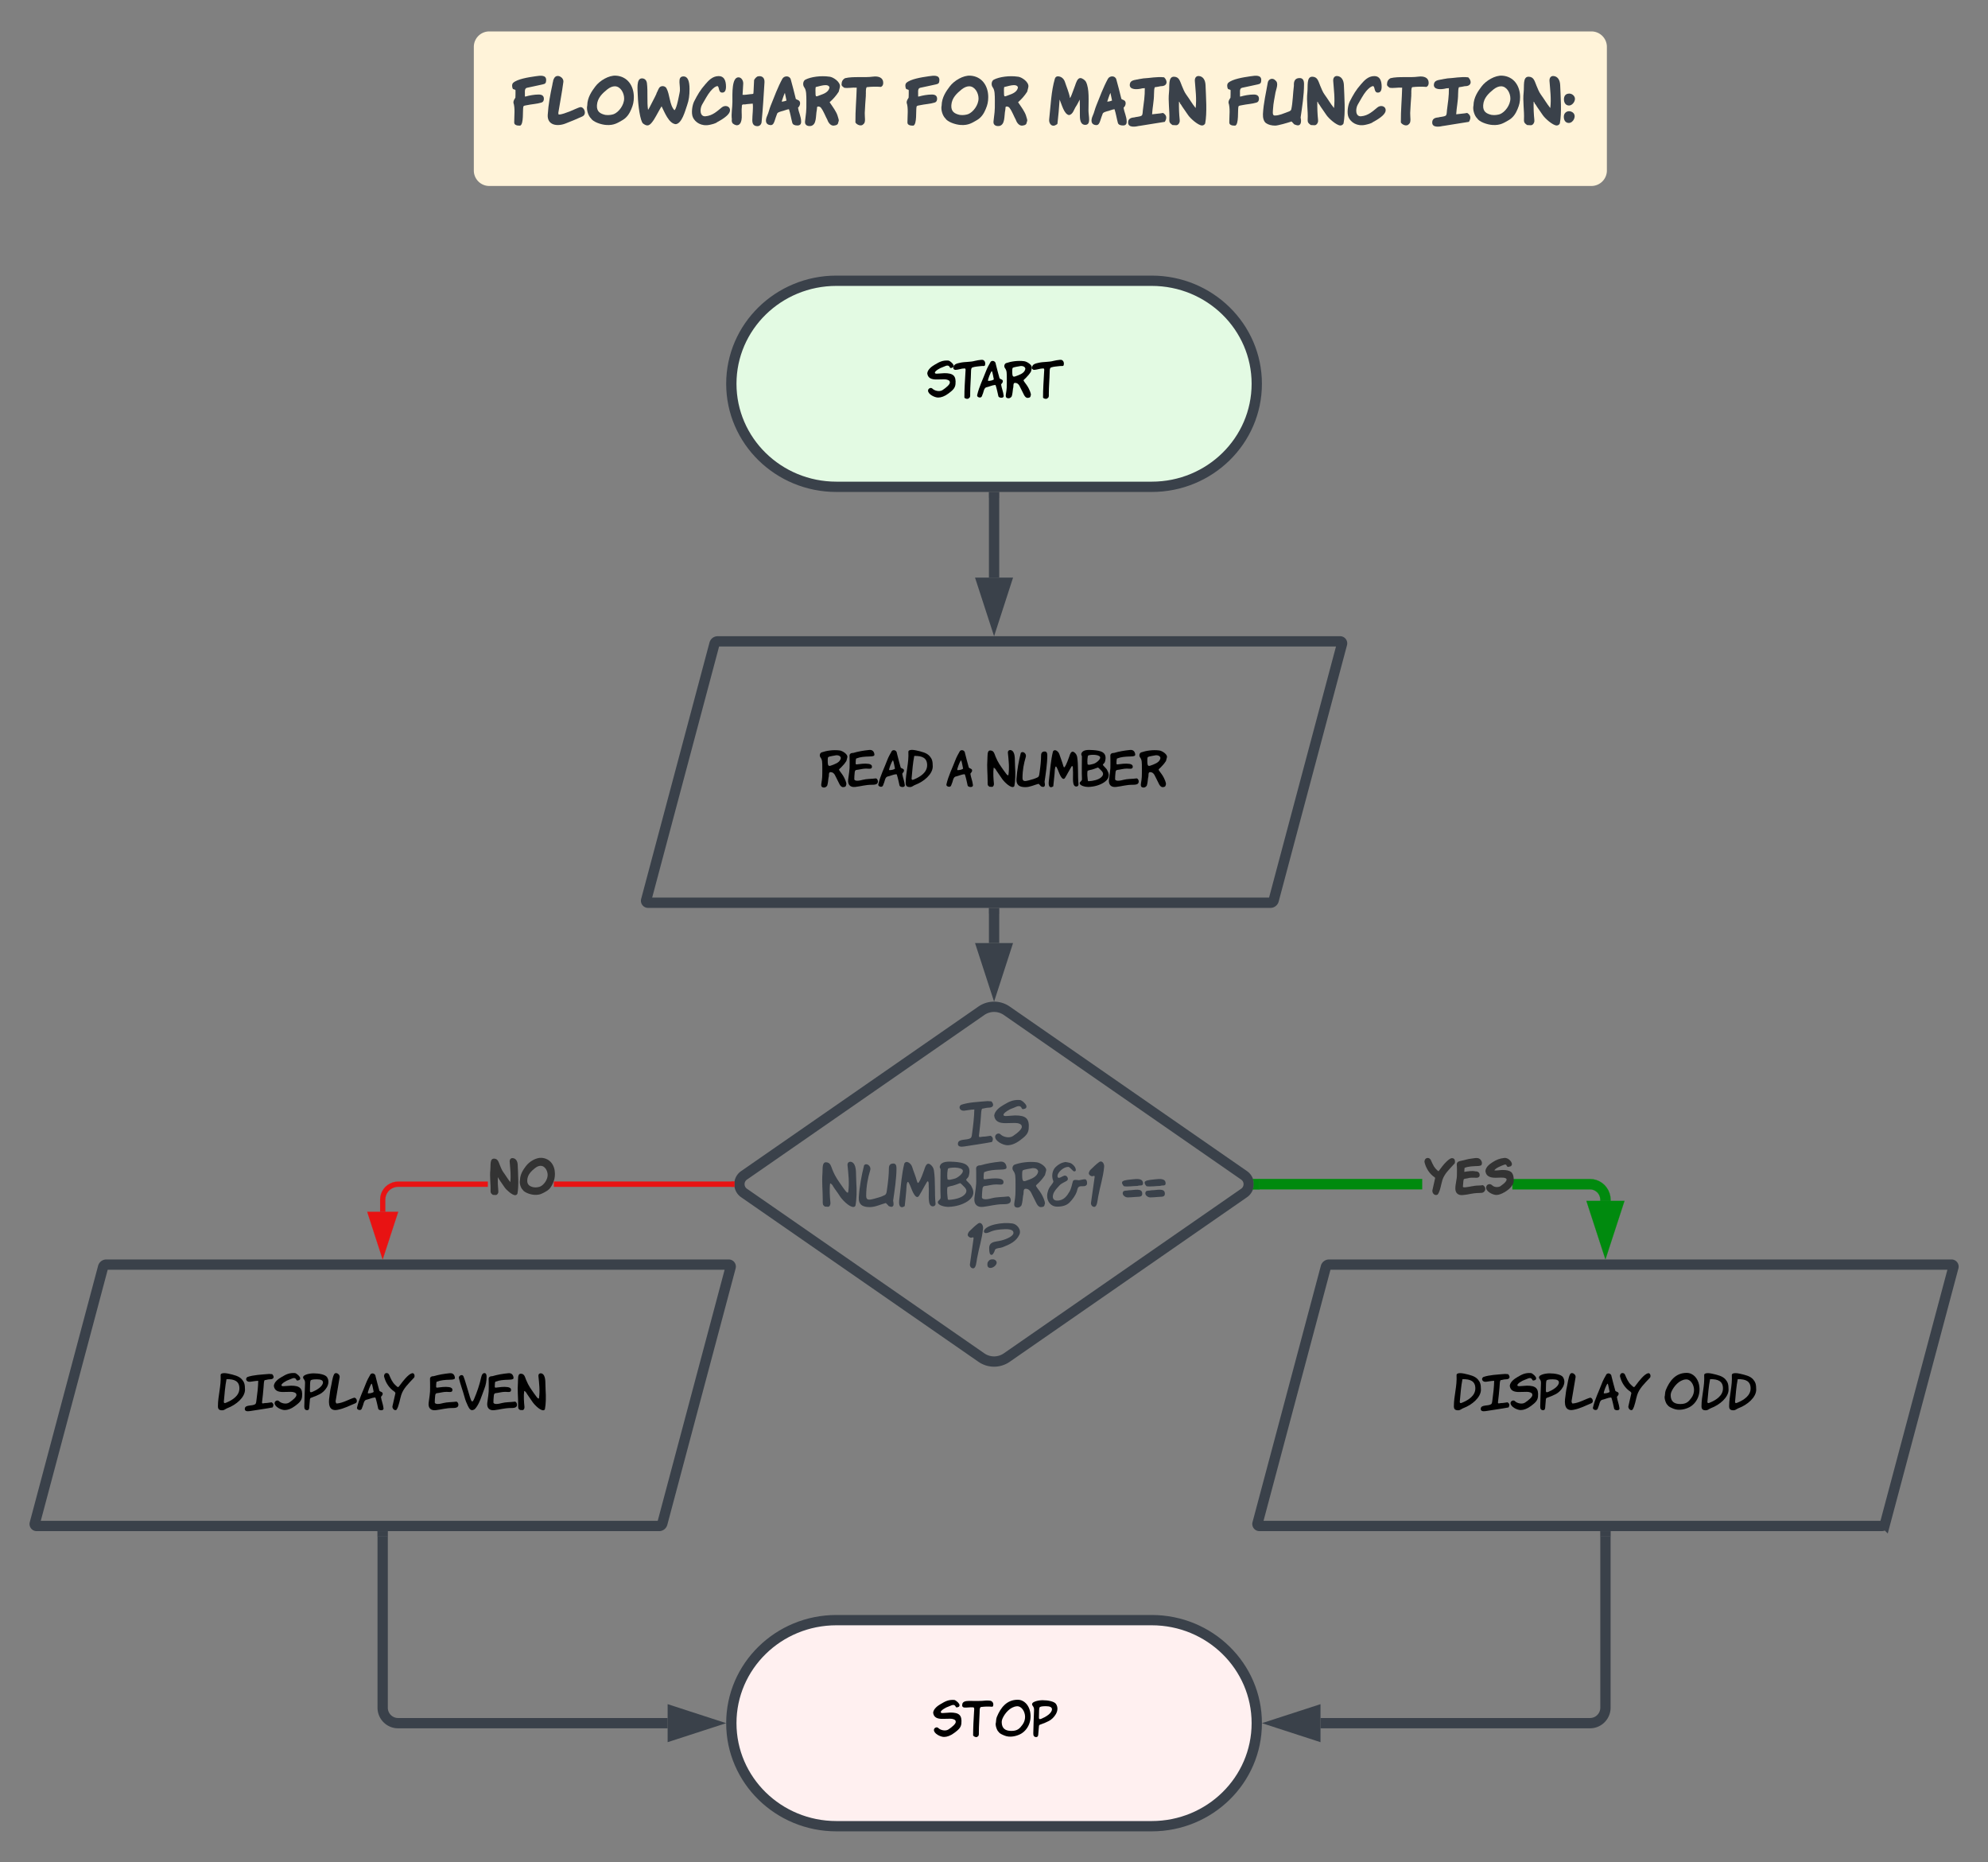 <svg xmlns="http://www.w3.org/2000/svg" xmlns:xlink="http://www.w3.org/1999/xlink" xmlns:lucid="lucid" width="772" height="723"><rect width="100%" height="100%" fill="#808080" stroke="none"/><g transform="translate(-196 -31)" lucid:page-tab-id="TACQSc2-eHtR"><path d="M643.24 140c22.54 0 40.8 17.9 40.8 40s-18.26 40-40.8 40H520.8c-22.53 0-40.8-17.9-40.8-40s18.27-40 40.8-40z" stroke="#3a414a" stroke-width="4" fill="#e3fae3"/><use xlink:href="#a" transform="matrix(1,0,0,1,485,145) translate(71.064 40.472)"/><path d="M473.45 280.97a1.3 1.3 0 0 1 1.25-.97h241.7a.77.77 0 0 1 .75.97l-26.54 99.55a1.3 1.3 0 0 1-1.25.96h-241.7a.77.77 0 0 1-.75-.96z" stroke="#3a414a" stroke-width="4" fill-opacity="0"/><use xlink:href="#b" transform="matrix(1,0,0,1,451.642,285) translate(62.458 51.597)"/><use xlink:href="#c" transform="matrix(1,0,0,1,451.642,285) translate(111.738 51.597)"/><use xlink:href="#d" transform="matrix(1,0,0,1,451.642,285) translate(127.454 51.597)"/><path d="M380 49.2a6 6 0 0 1 6-6h428a6 6 0 0 1 6 6v48a6 6 0 0 1-6 6H386a6 6 0 0 1-6-6z" stroke="#000" stroke-opacity="0" fill="#fff3d9"/><use xlink:href="#e" transform="matrix(1,0,0,1,385,48.19) translate(8.908 32.056)"/><use xlink:href="#f" transform="matrix(1,0,0,1,385,48.19) translate(161.612 32.056)"/><use xlink:href="#g" transform="matrix(1,0,0,1,385,48.19) translate(217.223 32.056)"/><use xlink:href="#h" transform="matrix(1,0,0,1,385,48.19) translate(286.597 32.056)"/><path d="M582.03 224v31.26" stroke="#3a414a" stroke-width="4" fill="none"/><path d="M584.03 224.05h-4V222h4z" stroke="#3a414a" stroke-width=".05" fill="#3a414a"/><path d="M582.03 271.53l-4.64-14.27h9.26z" stroke="#3a414a" stroke-width="4" fill="#3a414a"/><path d="M577.1 423.42a8.65 8.65 0 0 1 9.86 0l92.16 63.9a4.16 4.16 0 0 1 0 6.84l-92.16 63.9a8.65 8.65 0 0 1-9.86 0l-92.17-63.9a4.16 4.16 0 0 1 0-6.84z" stroke="#3a414a" stroke-width="4" fill-opacity="0"/><use xlink:href="#i" transform="matrix(1,0,0,1,485,425) translate(82.938 50.778)"/><use xlink:href="#j" transform="matrix(1,0,0,1,485,425) translate(29.972 74.644)"/><use xlink:href="#k" transform="matrix(1,0,0,1,485,425) translate(146.483 74.644)"/><use xlink:href="#l" transform="matrix(1,0,0,1,485,425) translate(86.572 98.511)"/><path d="M710.86 522.93a1.3 1.3 0 0 1 1.25-.96h241.72a.77.77 0 0 1 .75.96l-26.55 99.56a1.3 1.3 0 0 1-1.26.95h-241.7a.77.77 0 0 1-.75-.96z" stroke="#3a414a" stroke-width="4" fill-opacity="0"/><use xlink:href="#m" transform="matrix(1,0,0,1,689.053,526.969) translate(71.187 51.597)"/><use xlink:href="#n" transform="matrix(1,0,0,1,689.053,526.969) translate(153.072 51.597)"/><path d="M236.03 522.93a1.3 1.3 0 0 1 1.26-.96H479a.77.77 0 0 1 .74.96L453.2 622.5a1.3 1.3 0 0 1-1.26.95h-241.7a.77.77 0 0 1-.75-.96z" stroke="#3a414a" stroke-width="4" fill-opacity="0"/><use xlink:href="#m" transform="matrix(1,0,0,1,214.231,526.969) translate(66.058 51.597)"/><use xlink:href="#o" transform="matrix(1,0,0,1,214.231,526.969) translate(147.943 51.597)"/><path d="M814.7 488.83l1.2.3 1.17.48 1.07.66.96.82.8.96.67 1.07.48 1.17.3 1.22.1 1.16v.57h-4v-.4l-.07-.7-.14-.62-.24-.57-.33-.54-.4-.48-.5-.4-.52-.34-.58-.24-.6-.14-.7-.06h-30.04v-4h30.2zm-129.78 3.9v-4h63.34v4z" stroke="#008a0e" stroke-width=".05" fill="#008a0e"/><path d="M684.97 492.74h-2.4l.24-.82.12-1.18-.1-1.18-.26-.82h2.4z" fill="#008a0e"/><path d="M685 492.77h-2.47l.25-.85.12-1.18-.12-1.18-.25-.84H685zm-2.4-4l.23.78.12 1.2-.12 1.18-.23.8h2.35v-3.96z" stroke="#008a0e" stroke-width=".05" fill="#008a0e"/><path d="M819.44 513.5l-4.64-14.27h9.27z" fill="#008a0e"/><path d="M819.44 519.97l-7.4-22.74h14.8zm-1.9-18.74l1.9 5.8 1.88-5.8z" stroke="#008a0e" stroke-width=".05" fill="#008a0e"/><use xlink:href="#p" transform="matrix(1,0,0,1,748.255,481.195) translate(0 14.222)"/><path d="M385.42 491.74h-34.77l-.82.07-.76.2-.72.3-.67.4-.6.5-.5.6-.42.67-.3.73-.18.76-.06.82v4.7h-2v-4.78l.08-1.05.25-1.07.43-1.02.57-.94.7-.83.85-.72.94-.58 1-.42 1.08-.25 1.06-.1h34.84zm94.7 0H411.1v-2h69.03z" stroke="#e81313" stroke-width=".05" fill="#e81313"/><path d="M481.13 490.74l.1 1h-1.12v-2h1.13z" fill="#e81313"/><path d="M481.16 490.74l.1 1.03h-1.18v-2.05h1.18zm-1.03-.97v1.95h1.07l-.1-.98.1-.97z" stroke="#e81313" stroke-width=".05" fill="#e81313"/><path d="M344.6 516.73L340 502.47h9.27z" fill="#e81313"/><path d="M344.6 519.97l-6-18.5h12.03zm-3.24-16.5l3.25 10.03 3.27-10.03z" stroke="#e81313" stroke-width=".05" fill="#e81313"/><use xlink:href="#q" transform="matrix(1,0,0,1,385.415,481.195) translate(0 14.222)"/><path d="M582.03 385.48v11.65" stroke="#3a414a" stroke-width="4" fill="none"/><path d="M584.03 385.53h-4v-2.05h4z" stroke="#3a414a" stroke-width=".05" fill="#3a414a"/><path d="M582.03 413.4l-4.64-14.27h9.26z" stroke="#3a414a" stroke-width="4" fill="#3a414a"/><path d="M643.24 660c22.54 0 40.8 17.9 40.8 40s-18.26 40-40.8 40H520.8c-22.53 0-40.8-17.9-40.8-40s18.27-40 40.8-40z" stroke="#3a414a" stroke-width="4" fill="#fff0f0"/><g><use xlink:href="#r" transform="matrix(1,0,0,1,485,665) translate(73.349 40.472)"/></g><path d="M819.44 627.45V694a6 6 0 0 1-6 6H708.8" stroke="#3a414a" stroke-width="4" fill="none"/><path d="M821.44 627.5h-4v-2.05h4z" stroke="#3a414a" stroke-width=".05" fill="#3a414a"/><path d="M692.53 700l14.26-4.63v9.26z" stroke="#3a414a" stroke-width="4" fill="#3a414a"/><path d="M344.6 627.45V694a6 6 0 0 0 6 6h104.66" stroke="#3a414a" stroke-width="4" fill="none"/><path d="M346.6 627.5h-4v-2.05h4z" stroke="#3a414a" stroke-width=".05" fill="#3a414a"/><path d="M471.52 700l-14.26 4.63v-9.26z" stroke="#3a414a" stroke-width="4" fill="#3a414a"/><defs><path d="M371-533c189 0 256 55 239 237-9 91-67 138-157 205C374-33 301-7 236-7 155-7 13-82 18-160c3-44 62-73 96-38 43 44 152 73 218 29 77-51 166-125 156-169 2-44-67-63-119-62-47 1-108 1-155 3C87-393 13-429 1-531c11-87 101-150 165-187 90-52 160-96 290-87 34 2 118 78 115 115-3 35-23 38-55 45-15 4-26-4-33-24-37-64-116-1-164 12-41 11-154 77-154 113 0 15 14 22 41 22 45 0 127-11 165-11" id="s"/><path d="M382-556c-3 158-18 304-18 470 0 31 6 72-21 86-20 35-87 21-104-6-1-188 14-367 23-549 1-24 13-80-17-80-77 0-131 31-210 31-15-10-43-18-33-45 0-82 83-94 148-109 103-23 215-12 315-40 43-12 91-17 142-23 62-8 95 53 77 116-8 28-47 14-75 18-68 9-134 10-195 30-32 11-31 60-32 101" id="t"/><path d="M103-24C79 10-2-14 8-59c42-186 129-353 193-524 23-62 63-135 99-197 39-38 106-10 109 47 27 100 51 209 81 307 8 25 72 24 72 63 0 44-26 46-37 75 12 83 46 156 55 243 7 63-106 47-114 11-13-58-36-170-57-231-3-4-7-8-9-14-69 4-134 40-198 52-53 21-53 108-81 160-4 16-8 29-18 43zm215-551c-16 18-92 195-73 208 46 2 100-12 123-31-5-30-32-162-38-171-2-3-6-5-12-6" id="u"/><path d="M608-642l-20 77c-36 56-69 94-113 138-49 48-58 40-29 81 33 46 69 89 97 147 44 89 52 141 40 147-3 38-20 49-63 52-68 5-97-106-129-160-40-68-56-162-144-164-53-1-27 78-45 121-7 56-12 123-28 170C157-4 113 24 66-1 46-11 40-39 49-87c19-111 19-139 19-313 0-144 1-187-40-242-27-37-13-94 26-108 103-36 250-59 389-41 63 8 182 85 165 149zm-140 11c-10-39-42-58-96-57-53 12-154 21-179 43-5 9-8 31-8 65 0 151 19 135 127 94 94-36 148-79 156-145" id="v"/><g id="a"><use transform="matrix(0.018,0,0,0.018,0,0)" xlink:href="#s"/><use transform="matrix(0.018,0,0,0.018,10.133,0)" xlink:href="#t"/><use transform="matrix(0.018,0,0,0.018,19.253,0)" xlink:href="#u"/><use transform="matrix(0.018,0,0,0.018,29.689,0)" xlink:href="#v"/><use transform="matrix(0.018,0,0,0.018,40.676,0)" xlink:href="#t"/></g><path d="M608-642l-20 77c-36 56-69 94-113 138-49 48-58 40-29 81 33 46 69 89 97 147 44 89 52 141 40 147-3 38-20 49-63 52-68 5-97-106-129-160-40-68-56-162-144-164-53-1-27 78-45 121-7 56-12 123-28 170C157-4 113 24 66-1 46-11 40-39 49-87c19-111 19-139 19-313 0-144 1-187-40-242-27-37-13-94 26-108 103-36 250-59 389-41 63 8 182 85 165 149zm-140 11c-10-39-42-58-96-57-53 12-154 21-179 43-5 9-8 31-8 65 0 151 19 135 127 94 94-36 148-79 156-145" id="w"/><path d="M330-158c82-22 193-18 286-31 38 11 58 81 24 113-25 24-71 25-116 25-135 0-238 34-358 47C61 7 4-52 15-159c12-113 37-213 32-340-2-59 2-121-2-178-2-44 35-62 81-61 104-31 222-52 345-64 68-7 103 34 111 94 2 12-3 22-9 31-33 14-62 15-103 16-100 2-196 10-270 40h-8c-18 23-11 79-15 106-1 13 5 22 16 25 82-10 176-25 264-12 44 7 78 26 71 72-7 49-76 30-125 30-78 0-138 22-210 29-24 1-35 28-36 52-2 41-10 83-8 126-19 84 122 51 181 35" id="x"/><path d="M103-24C79 10-2-14 8-59c42-186 129-353 193-524 23-62 63-135 99-197 39-38 106-10 109 47 27 100 51 209 81 307 8 25 72 24 72 63 0 44-26 46-37 75 12 83 46 156 55 243 7 63-106 47-114 11-13-58-36-170-57-231-3-4-7-8-9-14-69 4-134 40-198 52-53 21-53 108-81 160-4 16-8 29-18 43zm215-551c-16 18-92 195-73 208 46 2 100-12 123-31-5-30-32-162-38-171-2-3-6-5-12-6" id="y"/><path d="M19-91c0-222 71-428 58-668-3-62 121-44 170-33 118 27 229 50 293 128 44 53 63 97 63 217 0 165-189 328-383 400-36 13-62 45-108 45-66 0-93-23-93-89zm185-582c-30 151-43 322-58 489 5 39 27 28 60 14 129-54 276-147 276-304 0-155-106-203-278-199" id="z"/><g id="b"><use transform="matrix(0.018,0,0,0.018,0,0)" xlink:href="#w"/><use transform="matrix(0.018,0,0,0.018,10.987,0)" xlink:href="#x"/><use transform="matrix(0.018,0,0,0.018,22.827,0)" xlink:href="#y"/><use transform="matrix(0.018,0,0,0.018,33.262,0)" xlink:href="#z"/></g><use transform="matrix(0.018,0,0,0.018,0,0)" xlink:href="#y" id="c"/><path d="M24-128c0-158-18-313-5-472 6-74-11-192 62-191 78 1 88 68 113 130 59 143 102 191 174 297 50 73 81 109 92 109 8 0 12-3 13-9 24-163 3-322-12-477-6-63 62-76 101-37 65 64 45 212 54 340 10 141 7 304-15 413-8 15-20 23-37 23-76 0-203-132-244-200-33-54-79-109-116-169l4 4c-9-20-41-55-54-51-14 102-5 244 6 344 3 30-15 69-41 68-9 0-28-1-56-3-44-28-39-45-39-119" id="A"/><path d="M106-737c41-53 131 12 108 86-42 139-71 285-71 455 0 88 72 66 143 48 49-12 128-35 183-63 38-19 36-69 44-119 17-114 31-247 31-354 0-57 26-85 79-85 37 0 55 27 55 81 0 190-34 397-59 573 4 31 20 93-13 105-8 10-30 7-65-8-16-20-33-38-51-54C397-48 305 0 205 0 79 0 5-43 13-176c13-196 50-391 93-561" id="B"/><path d="M629-645c28 177 9 401 28 582 3 29-18 50-47 50-97 0-67-194-71-306-1-24-4-66-3-92 1-39-15-57-30-33-49 79-88 161-139 243-9 15-21 23-34 23-33 0-70-69-89-115-10-23-57-152-73-152-28 0-27 119-31 162-9 93-16 174-27 265-2 3-35 21-48 20-71-3-50-117-43-176 24-211 38-410 84-595 39-67 121 2 138 59 22 73 63 167 84 249 7 23 13 34 20 34 17 0 54-75 107-225 17-48 42-155 115-96 31 25 52 57 59 103" id="C"/><path d="M68-174c-8-157-1-333-1-488 0-23-21-28-12-60 24-87 141-85 256-77 161 12 317 42 251 258-5 17-40 45-44 60 15 30 85 80 98 123 62 108 25 192-76 258C455-45 341-9 207-4 145-2 19-30 19-85c0-36 51-41 49-89zm137-510c-18 6-26 137-16 192 30 22 66 2 112-6 70-13 158-95 159-132 17-68-169-82-255-54zm-15 330c-15 57-2 155 5 215 6 4 6 12 18 11 101-5 211-32 267-82 52-46 58-91 12-140s-73-73-81-73c-39 14-121 48-173 54-15 2-34 14-48 15" id="D"/><g id="d"><use transform="matrix(0.018,0,0,0.018,0,0)" xlink:href="#A"/><use transform="matrix(0.018,0,0,0.018,11.396,0)" xlink:href="#B"/><use transform="matrix(0.018,0,0,0.018,23.893,0)" xlink:href="#C"/><use transform="matrix(0.018,0,0,0.018,35.84,0)" xlink:href="#D"/><use transform="matrix(0.018,0,0,0.018,47.271,0)" xlink:href="#x"/><use transform="matrix(0.018,0,0,0.018,59.111,0)" xlink:href="#w"/></g><path fill="#3a414a" d="M247-491c4-58-16-131 34-141 82-16 176-39 255-55 40-8 54-21 55-68 2-89-94-75-175-63-118 17-292 45-359 106-23 21-20 70-5 98 12 11 43 7 43 25 0 45 0 79-2 117-13 22-33 46-32 81 30 86 13 210 13 321 0 45 55 52 97 50 59-25 38-242 50-304 5-22 30-20 56-26 78-17 169-21 238-43 27-8 39-31 39-61 0-46-28-69-84-69-71 0-156 16-210 32h-13" id="E"/><path fill="#3a414a" d="M50-194C40-28 200 0 338-54c94-37 183-73 272-114 29-13 41-37 41-62 0-44-32-91-71-89-30 3-148 61-190 76l1-1c-45 16-110 45-165 45 1 0 0-5-3-15l1 1-3-11c27-168 60-333 82-502 10-75-103-138-147-64-8 14-17 32-20 54l1-1c-6 17-8 35-12 54l1-2C92-532 60-361 50-194" id="F"/><path fill="#3a414a" d="M776-292c25-58 39-113 39-189 0-186-105-335-289-347-115-8-264 80-335 176-54 72-128 174-130 306-17 72 19 171 60 209C155-80 284-35 371-30c125 8 185-36 261-79 69-40 112-103 145-184zM507-656c91 0 151 106 151 197 0 107-87 221-167 253-29 11-88 21-133 13l1 1c-87-19-148-53-141-159 8-119 91-193 166-254 44-35 86-51 123-51" id="G"/><path fill="#3a414a" d="M801-816c-117 0-37 170-64 263l1-1c-15 67-25 131-43 194-17 60-32 90-42 90-80-84-72-255-129-356-25-43-100-46-123 6-3 9-10 16-13 25l1-1c-8 20-18 38-27 56h3c-37 81-75 146-113 224-14 27-22 40-25 40-20-121-1-292-18-429-7-54-40-79-81-79-96 0-69 186-67 280 4 147 38 414 86 451 74 56 110 33 172-59 29-43 113-203 127-220 48 94 116 279 229 289 100-11 151-212 184-307 29-83 39-155 39-263 0-135-32-203-97-203" id="H"/><path fill="#3a414a" d="M603-651c0-97-31-172-120-170-102 1-164 75-214 132-81 91-127 171-181 277-30 59-52 189-20 259C104-74 204-5 336-32c36-8 99-21 126-45 137-73 206-137 206-191 0-71-82-87-131-48-77 62-149 135-266 145-97 8-92-125-54-190 41-69 89-162 136-217 46-53 83-81 115-81 30 22 11 105 74 105 41 0 61-32 61-97" id="I"/><path fill="#3a414a" d="M211-150c2-56-6-121 2-175-6-57 39-29 77-42l99-9c10 81-7 183-7 268 0 63 24 95 79 97 39 2 67-28 71-64 21-214 34-430 47-645 5-79-45-113-114-95-24 14-42 35-54 58-5 60-4 122-9 186-4 49 4 36-56 43-40 4-81 13-122 10 3-61 9-119 11-180 2-53-31-103-77-103-110 0-98 263-98 399 0 91-21 189-9 280-5 25 0 47 13 66 72 60 142 31 147-94zm10-369c0-2 1 0 1 0h-1" id="J"/><path fill="#3a414a" d="M70-181C36-106 39-36 121-28c46 4 59-41 69-68 14-40 27-86 43-123 28-31 91-34 132-52 22-9 42-12 57-14 23 70 34 146 54 220 8 29 38 43 83 43 40 0 60-20 60-60 0-87-40-149-50-230 28-18 51-84 14-113-11-9-44-19-50-27-27-105-52-214-82-316-19-65-108-61-136-9-73 134-133 295-189 435-24 59-31 107-56 161zm286-369c8 39 19 86 26 125-22 9-48 16-78 17 14-39 32-102 52-142" id="K"/><path fill="#3a414a" d="M173-13c102-20 79-163 100-261 0-7 2-19 3-27-8-47 57-27 68-2 40 53 67 131 101 192l-1-1c19 54 59 97 104 92 43-5 70-16 73-58 13-23 7-37-3-71-6-23-15-54-34-88-35-66-68-105-104-161 56-50 105-104 147-170 6-29 17-55 20-85 6-72-103-151-170-159l2 1c-139-21-303 2-392 48-38 20-46 85-18 123 36 48 34 126 35 220 2 188-7 191-22 334-6 57 41 80 92 72zm83-631c46-6 199-69 222 5-8 54-52 92-132 119-94 31-95 61-95-72 0-28 2-45 5-52zm67 321l-3-1c1 1 2 1 3 1" id="L"/><path fill="#3a414a" d="M450-642c81-9 156-10 231-4 26-13 36-35 36-67 0-81-74-112-168-99-140 19-319-7-450 25-32 17-54 46-55 91v-3c-8 40 21 48 42 67 65 10 127-7 202-2-4 181-23 372-21 564 20 34 93 71 130 26 41-30 19-113 21-180 3-100 12-190 18-284l-1 1c5-43-7-105 15-135" id="M"/><g id="e"><use transform="matrix(0.024,0,0,0.024,0,0)" xlink:href="#E"/><use transform="matrix(0.024,0,0,0.024,13.591,0)" xlink:href="#F"/><use transform="matrix(0.024,0,0,0.024,28.673,0)" xlink:href="#G"/><use transform="matrix(0.024,0,0,0.024,48.302,0)" xlink:href="#H"/><use transform="matrix(0.024,0,0,0.024,69.544,0)" xlink:href="#I"/><use transform="matrix(0.024,0,0,0.024,85.067,0)" xlink:href="#J"/><use transform="matrix(0.024,0,0,0.024,98.34,0)" xlink:href="#K"/><use transform="matrix(0.024,0,0,0.024,112.738,0)" xlink:href="#L"/><use transform="matrix(0.024,0,0,0.024,127.869,0)" xlink:href="#M"/></g><path fill="#3a414a" d="M247-491c4-58-16-131 34-141 82-16 176-39 255-55 40-8 54-21 55-68 2-89-94-75-175-63-118 17-292 45-359 106-23 21-20 70-5 98 12 11 43 7 43 25 0 45 0 79-2 117-13 22-33 46-32 81 30 86 13 210 13 321 0 45 55 52 97 50 59-25 38-242 50-304 5-22 30-20 56-26 78-17 169-21 238-43 27-8 39-31 39-61 0-46-28-69-84-69-71 0-156 16-210 32h-13" id="N"/><g id="f"><use transform="matrix(0.024,0,0,0.024,0,0)" xlink:href="#N"/><use transform="matrix(0.024,0,0,0.024,13.591,0)" xlink:href="#G"/><use transform="matrix(0.024,0,0,0.024,33.22,0)" xlink:href="#L"/></g><path fill="#3a414a" d="M633-32c99 0 53-140 53-231 0-160 17-350-41-466-13-25-59-60-90-60-48-2-72 81-86 122-47 132-74 199-82 202-15-90-57-183-81-259-17-55-61-93-116-93-21 0-40 12-48 39-59 200-67 431-92 658C43-58 89 6 151-27c16-9 25-11 33-23 14-128 27-256 35-392 34 77 71 239 153 252 64-12 80-94 111-139 24-35 42-76 62-112 2 86 2 175 2 264 0 97 29 145 86 145" id="O"/><path fill="#3a414a" d="M42-70c0 87 115 70 183 54l-1 1c168-29 298-46 412-66 37-61 31-107-28-144-59 12-120 13-178 22 6-108 31-217 31-327 0-55 4-92 13-111 33-5 63-9 97-17 108 2 116-84 54-143-115-14-235 13-335 17-9 1-17 2-25 5l1-1c-26 5-56 8-80 15l1-1c-64 12-112 20-118 81-8 89 119 84 199 63-6 0 1-1 3-1 14-2 24 0 41-3 2 126-16 240-31 354-4 28-1 78-21 91-30 19-88 18-126 30l1-1c-53 5-93 24-93 82" id="P"/><path fill="#3a414a" d="M216-409c9 8 16 19 19 30-1 9 8 9 10 13 37 63 77 111 116 172 37 57 163 169 227 172 23 0 40-11 52-32 33-170 13-434 6-619-3-83-39-143-107-149-45-4-69 31-66 79 10 146 31 283 13 439-51-61-104-153-152-217-31-42-51-96-76-155l1 1c-28-66-40-134-124-136-97-1-69 150-80 250-17 150 12 295 5 444-2 50 15 62 51 88 19 2 42 3 59 3 35 2 66-46 57-86l1 1c-10-94-14-194-12-298zm39 2c4 1 2 2 0 3v-3zm229 115c0-2 0-3 1-4-1 1-1 3-1 4" id="Q"/><g id="g"><use transform="matrix(0.024,0,0,0.024,0,0)" xlink:href="#O"/><use transform="matrix(0.024,0,0,0.024,16.451,0)" xlink:href="#K"/><use transform="matrix(0.024,0,0,0.024,30.849,0)" xlink:href="#P"/><use transform="matrix(0.024,0,0,0.024,46.42,0)" xlink:href="#Q"/></g><path fill="#3a414a" d="M615-24c62 1 58-78 47-128 24-171 55-356 55-541 0-64-23-96-70-96-71-1-99 44-94 123-15 114-18 275-42 381-6 28-34 35-58 44-76 27-135 58-212 58-42 0-27-72-25-115 4-84 25-172 38-251l-1 1c12-62 61-162-1-204l2 1c-43-49-114-25-124 36-27 163-69 328-78 509-3 62 15 122 50 146 37 26 87 40 150 40 41 0 198-44 262-67 14 13 28 28 43 46 26 11 45 17 58 17" id="R"/><path fill="#3a414a" d="M134-345c49 1 97-57 97-108 0-47-47-85-91-85-59 0-87 37-87 93s29 99 81 100zm-2 282c73 0 133-118 63-170-59-44-144-14-144 71 0 55 27 99 81 99" id="S"/><g id="h"><use transform="matrix(0.024,0,0,0.024,0,0)" xlink:href="#N"/><use transform="matrix(0.024,0,0,0.024,13.591,0)" xlink:href="#R"/><use transform="matrix(0.024,0,0,0.024,30.776,0)" xlink:href="#Q"/><use transform="matrix(0.024,0,0,0.024,46.469,0)" xlink:href="#I"/><use transform="matrix(0.024,0,0,0.024,61.991,0)" xlink:href="#M"/><use transform="matrix(0.024,0,0,0.024,79.567,0)" xlink:href="#P"/><use transform="matrix(0.024,0,0,0.024,95.138,0)" xlink:href="#G"/><use transform="matrix(0.024,0,0,0.024,114.767,0)" xlink:href="#Q"/><use transform="matrix(0.024,0,0,0.024,130.46,0)" xlink:href="#S"/></g><path fill="#3a414a" d="M292-638c-67 2-113 14-176 21-81 9-112-68-58-103 132-46 304-52 470-66l65 5c50 52 43 111-50 111-45 0-75 15-112 18-18 16-19 83-24 152-7 108-21 214-33 322-5 46 36 20 67 20 54 0 81-10 139-16 43 25 50 62 23 110-151 29-311 50-490 79C58 24-8 22 3-44c14-83 161-45 224-90 22-16 24-69 29-107 17-126 33-258 36-397" id="T"/><path fill="#3a414a" d="M371-533c189 0 256 55 239 237-9 91-67 138-157 205C374-33 301-7 236-7 155-7 13-82 18-160c3-44 62-73 96-38 43 44 152 73 218 29 77-51 166-125 156-169 2-44-67-63-119-62-47 1-108 1-155 3C87-393 13-429 1-531c11-87 101-150 165-187 90-52 160-96 290-87 34 2 118 78 115 115-3 35-23 38-55 45-15 4-26-4-33-24-37-64-116-1-164 12-41 11-154 77-154 113 0 15 14 22 41 22 45 0 127-11 165-11" id="U"/><g id="i"><use transform="matrix(0.022,0,0,0.022,0,0)" xlink:href="#T"/><use transform="matrix(0.022,0,0,0.022,14.111,0)" xlink:href="#U"/></g><path fill="#3a414a" d="M24-128c0-158-18-313-5-472 6-74-11-192 62-191 78 1 88 68 113 130 59 143 102 191 174 297 50 73 81 109 92 109 8 0 12-3 13-9 24-163 3-322-12-477-6-63 62-76 101-37 65 64 45 212 54 340 10 141 7 304-15 413-8 15-20 23-37 23-76 0-203-132-244-200-33-54-79-109-116-169l4 4c-9-20-41-55-54-51-14 102-5 244 6 344 3 30-15 69-41 68-9 0-28-1-56-3-44-28-39-45-39-119" id="V"/><path fill="#3a414a" d="M106-737c41-53 131 12 108 86-42 139-71 285-71 455 0 88 72 66 143 48 49-12 128-35 183-63 38-19 36-69 44-119 17-114 31-247 31-354 0-57 26-85 79-85 37 0 55 27 55 81 0 190-34 397-59 573 4 31 20 93-13 105-8 10-30 7-65-8-16-20-33-38-51-54C397-48 305 0 205 0 79 0 5-43 13-176c13-196 50-391 93-561" id="W"/><path fill="#3a414a" d="M629-645c28 177 9 401 28 582 3 29-18 50-47 50-97 0-67-194-71-306-1-24-4-66-3-92 1-39-15-57-30-33-49 79-88 161-139 243-9 15-21 23-34 23-33 0-70-69-89-115-10-23-57-152-73-152-28 0-27 119-31 162-9 93-16 174-27 265-2 3-35 21-48 20-71-3-50-117-43-176 24-211 38-410 84-595 39-67 121 2 138 59 22 73 63 167 84 249 7 23 13 34 20 34 17 0 54-75 107-225 17-48 42-155 115-96 31 25 52 57 59 103" id="X"/><path fill="#3a414a" d="M68-174c-8-157-1-333-1-488 0-23-21-28-12-60 24-87 141-85 256-77 161 12 317 42 251 258-5 17-40 45-44 60 15 30 85 80 98 123 62 108 25 192-76 258C455-45 341-9 207-4 145-2 19-30 19-85c0-36 51-41 49-89zm137-510c-18 6-26 137-16 192 30 22 66 2 112-6 70-13 158-95 159-132 17-68-169-82-255-54zm-15 330c-15 57-2 155 5 215 6 4 6 12 18 11 101-5 211-32 267-82 52-46 58-91 12-140s-73-73-81-73c-39 14-121 48-173 54-15 2-34 14-48 15" id="Y"/><path fill="#3a414a" d="M330-158c82-22 193-18 286-31 38 11 58 81 24 113-25 24-71 25-116 25-135 0-238 34-358 47C61 7 4-52 15-159c12-113 37-213 32-340-2-59 2-121-2-178-2-44 35-62 81-61 104-31 222-52 345-64 68-7 103 34 111 94 2 12-3 22-9 31-33 14-62 15-103 16-100 2-196 10-270 40h-8c-18 23-11 79-15 106-1 13 5 22 16 25 82-10 176-25 264-12 44 7 78 26 71 72-7 49-76 30-125 30-78 0-138 22-210 29-24 1-35 28-36 52-2 41-10 83-8 126-19 84 122 51 181 35" id="Z"/><path fill="#3a414a" d="M608-642l-20 77c-36 56-69 94-113 138-49 48-58 40-29 81 33 46 69 89 97 147 44 89 52 141 40 147-3 38-20 49-63 52-68 5-97-106-129-160-40-68-56-162-144-164-53-1-27 78-45 121-7 56-12 123-28 170C157-4 113 24 66-1 46-11 40-39 49-87c19-111 19-139 19-313 0-144 1-187-40-242-27-37-13-94 26-108 103-36 250-59 389-41 63 8 182 85 165 149zm-140 11c-10-39-42-58-96-57-53 12-154 21-179 43-5 9-8 31-8 65 0 151 19 135 127 94 94-36 148-79 156-145" id="aa"/><path fill="#3a414a" d="M124-263c-35 66-34 145 48 148 123 4 181-83 228-164 25-43 39-112 56-175 10-38 71-24 112-19-3-2 3-3 17-5 16-1 53-13 81-13 27 0 41 24 41 71 0 40-36 55-84 52-85-6-79 38-97 92-26 76-77 141-127 193S273-8 178-8C75-7 2-90 2-198c0-60 26-138 68-183 14-25 55-61 38-86-33-82-14-184 44-240 46-44 96-77 175-89 71 14 93 9 145 63 26 27 36 56 36 81 1 14-14 22-27 22-22 6-81-90-114-79-79 2-182 98-182 157 0 80 86 1 126-4 45-5 79 65 39 91-44 28-96 45-129 81-25 28-73 76-97 121" id="ab"/><path fill="#3a414a" d="M49-77C44-40 70-4 106-4c52 0 58-115 69-176 33-185 88-339 106-531 5-55-37-120-88-84-58 41-108 94-156 139-9 8-27 43-27 58-1 28 35 54 60 54 15-1 48-23 43 15" id="ac"/><g id="j"><use transform="matrix(0.022,0,0,0.022,0,0)" xlink:href="#V"/><use transform="matrix(0.022,0,0,0.022,14.244,0)" xlink:href="#W"/><use transform="matrix(0.022,0,0,0.022,29.867,0)" xlink:href="#X"/><use transform="matrix(0.022,0,0,0.022,44.8,0)" xlink:href="#Y"/><use transform="matrix(0.022,0,0,0.022,59.089,0)" xlink:href="#Z"/><use transform="matrix(0.022,0,0,0.022,73.889,0)" xlink:href="#aa"/><use transform="matrix(0.022,0,0,0.022,87.622,0)" xlink:href="#ab"/><use transform="matrix(0.022,0,0,0.022,103.622,0)" xlink:href="#ac"/></g><path fill="#3a414a" d="M194-490c84-10 187-18 187 71 0 54-54 28-96 45-79 1-166 17-240 6-17-14-55-67-20-89 39-24 120-27 169-33zm-61 193c94 0 235-47 235 61 0 66-66 50-124 57-28 4-110 7-132 8-50 1-113-51-81-101 17-27 58-14 102-25" id="ad"/><g id="k"><use transform="matrix(0.022,0,0,0.022,0,0)" xlink:href="#ad"/><use transform="matrix(0.022,0,0,0.022,8.778,0)" xlink:href="#ad"/></g><path fill="#3a414a" d="M103-360c0-112 97-112 179-128 97-18 242-75 249-136 6-48-42-75-151-71-112 4-194 15-276 54-32 15-101 31-94-24 35-105 323-159 505-131 75 11 164 108 120 200-57 118-164 168-297 220-46 18-100 9-130 40-14 46-42 100-66 94-26 0-39-39-39-118zm112 214c60 54-29 135-88 135-48 0-65-33-51-98 18-31 37-56 89-54 19 0 36 5 50 17" id="ae"/><g id="l"><use transform="matrix(0.022,0,0,0.022,0,0)" xlink:href="#ac"/><use transform="matrix(0.022,0,0,0.022,6.289,0)" xlink:href="#ae"/></g><path d="M292-638c-67 2-113 14-176 21-81 9-112-68-58-103 132-46 304-52 470-66l65 5c50 52 43 111-50 111-45 0-75 15-112 18-18 16-19 83-24 152-7 108-21 214-33 322-5 46 36 20 67 20 54 0 81-10 139-16 43 25 50 62 23 110-151 29-311 50-490 79C58 24-8 22 3-44c14-83 161-45 224-90 22-16 24-69 29-107 17-126 33-258 36-397" id="af"/><path d="M371-533c189 0 256 55 239 237-9 91-67 138-157 205C374-33 301-7 236-7 155-7 13-82 18-160c3-44 62-73 96-38 43 44 152 73 218 29 77-51 166-125 156-169 2-44-67-63-119-62-47 1-108 1-155 3C87-393 13-429 1-531c11-87 101-150 165-187 90-52 160-96 290-87 34 2 118 78 115 115-3 35-23 38-55 45-15 4-26-4-33-24-37-64-116-1-164 12-41 11-154 77-154 113 0 15 14 22 41 22 45 0 127-11 165-11" id="ag"/><path d="M23-677c-68-88 127-122 212-122 113 0 253 24 291 82 92 144-48 310-153 365-52 27-102 48-161 69-56 20-53 15-58 80-4 49-8 103-13 153-3 31-19 46-43 46-44 0-65-28-63-81 5-162 8-330 16-486 3-53-4-75-28-106zm415 73c0-44-44-66-132-66-78 0-124 8-135 26-10 16-14 89-14 218 0 44 22 39 57 25 83-34 224-115 224-203" id="ah"/><path d="M21-302C-7-136 9 24 196-12c147-28 263-93 386-142 57-23 26-120-26-120-111 32-240 115-378 126-13 1-22-26-25-45 30-174 59-350 88-524 10-62-86-124-120-61-39 73-49 196-69 277-19 77-22 145-31 199" id="ai"/><path d="M192-85c-3 48 46 100 89 72 52-75 73-232 102-321 46-139 146-233 278-374 22-37 2-105-46-93-81 20-199 174-252 246-53 73-46 65-110 7-63-57-96-136-132-220-11-25-31-37-54-37-36-1-56 32-56 68 32 142 118 264 224 332 15 16 24 24 21 38" id="aj"/><g id="m"><use transform="matrix(0.018,0,0,0.018,0,0)" xlink:href="#z"/><use transform="matrix(0.018,0,0,0.018,10.738,0)" xlink:href="#af"/><use transform="matrix(0.018,0,0,0.018,22.027,0)" xlink:href="#ag"/><use transform="matrix(0.018,0,0,0.018,33.244,0)" xlink:href="#ah"/><use transform="matrix(0.018,0,0,0.018,43.271,0)" xlink:href="#ai"/><use transform="matrix(0.018,0,0,0.018,54.204,0)" xlink:href="#y"/><use transform="matrix(0.018,0,0,0.018,64.64,0)" xlink:href="#aj"/></g><path d="M44-443c79-191 208-366 448-366 141 0 239 118 267 253 46 222-61 413-213 490-83 42-221 78-338 30-55-23-106-43-129-82-26-14-80-140-57-202 2-41 8-89 22-123zm103 115c1 136 75 191 208 191 130 0 180-50 241-135 38-53 55-111 55-169 0-109-73-236-179-227-143 12-260 151-311 271-9 24-14 47-14 69" id="ak"/><g id="n"><use transform="matrix(0.018,0,0,0.018,0,0)" xlink:href="#ak"/><use transform="matrix(0.018,0,0,0.018,14.276,0)" xlink:href="#z"/><use transform="matrix(0.018,0,0,0.018,25.013,0)" xlink:href="#z"/></g><path d="M109-735c-25-57-110-11-99 37 30 130 91 291 122 410 18 69 44 132 72 190 44 90 75 116 148 73 102-105 149-290 208-441 32-82 48-168 48-261 0-51-15-77-46-77-38 0-59 34-73 100-35 160-89 312-149 454-40 95-58 66-91-37-28-90-54-179-79-263-24-79-42-141-61-185" id="al"/><g id="o"><use transform="matrix(0.018,0,0,0.018,0,0)" xlink:href="#x"/><use transform="matrix(0.018,0,0,0.018,11.84,0)" xlink:href="#al"/><use transform="matrix(0.018,0,0,0.018,22.773,0)" xlink:href="#x"/><use transform="matrix(0.018,0,0,0.018,34.613,0)" xlink:href="#A"/></g><path fill="#333" d="M221-124c-5 68 57 122 114 88 56-69 74-227 103-315 43-131 137-218 258-350 11-10 13-24 13-44 0-51-23-76-70-76-24 0-64 28-115 76-59 54-122 144-170 207-38-22-100-93-118-140l2 2c-5-9-14-22-18-32l2 3c-24-42-35-120-100-120-46 0-72 39-72 84 30 138 114 263 217 331 10 7 14 13 14 18" id="am"/><path fill="#333" d="M562-231c-119 0-201 32-308 40-14 1-42-3-40-14 7-43 5-108 16-155 15-24 58-17 92-28 55-18 122-10 191-10 29 0 63-18 62-50l-1 1c9-54-30-90-85-89l2 1c-79-20-172-1-247 10 3-27 1-57 6-86 80-35 193-36 303-41 17-1 37-7 58-16 38-58-8-126-51-147l1 1c-50-22-116-3-173 4-55 6-120 24-173 38l1-1c-58 17-141 13-134 97 6 67 3 142 3 213 0 107-34 195-34 299 0 91 55 147 155 140 120-8 214-45 346-45 28 0 55-3 82-5h-6c53-8 92-74 55-130-9-16-23-28-41-35-26 5-52 8-80 8zM242-525v-1 1" id="an"/><path fill="#333" d="M57-191C48-107 192-27 280-27c97 0 254-99 310-169 39-50 65-83 62-166-5-159-71-204-245-204-43 0-128 16-175 9 33-54 156-102 224-125 50-17 39 63 85 49 7-1 26-9 26-8 27 1 48-28 46-55-5-57-86-138-163-130-107 11-177 44-249 89-64 40-151 103-160 192 11 108 88 147 219 147 67 0 156-12 208 7 20 7 30 17 30 30 0 34-38 77-114 130 1-1 0-1 1-1-43 46-146 46-193 1-15-15-43-32-65-30-41 4-67 29-70 70" id="ao"/><g id="p"><use transform="matrix(0.018,0,0,0.018,0,0)" xlink:href="#am"/><use transform="matrix(0.018,0,0,0.018,11.982,0)" xlink:href="#an"/><use transform="matrix(0.018,0,0,0.018,23.84,0)" xlink:href="#ao"/></g><path fill="#333" d="M216-409c9 8 16 19 19 30-1 9 8 9 10 13 37 63 77 111 116 172 37 57 163 169 227 172 23 0 40-11 52-32 33-170 13-434 6-619-3-83-39-143-107-149-45-4-69 31-66 79 10 146 31 283 13 439-51-61-104-153-152-217-31-42-51-96-76-155l1 1c-28-66-40-134-124-136-97-1-69 150-80 250-17 150 12 295 5 444-2 50 15 62 51 88 19 2 42 3 59 3 35 2 66-46 57-86l1 1c-10-94-14-194-12-298zm39 2c4 1 2 2 0 3v-3zm229 115c0-2 0-3 1-4-1 1-1 3-1 4" id="ap"/><path fill="#333" d="M776-292c25-58 39-113 39-189 0-186-105-335-289-347-115-8-264 80-335 176-54 72-128 174-130 306-17 72 19 171 60 209C155-80 284-35 371-30c125 8 185-36 261-79 69-40 112-103 145-184zM507-656c91 0 151 106 151 197 0 107-87 221-167 253-29 11-88 21-133 13l1 1c-87-19-148-53-141-159 8-119 91-193 166-254 44-35 86-51 123-51" id="aq"/><g id="q"><use transform="matrix(0.018,0,0,0.018,0,0)" xlink:href="#ap"/><use transform="matrix(0.018,0,0,0.018,11.413,0)" xlink:href="#aq"/></g><path d="M593-790c58 0 99 54 77 117-5 13-15 16-35 14-70-7-152-3-229 7-31 20-24 81-26 127-4 138-16 277-16 422 0 32 4 70-21 83-26 36-88 7-103-20 1-182 10-346 21-521 2-27 11-81-18-84-73-7-138 11-206 3-20-18-39-18-32-51-3-78 74-91 145-91 129 0 251 6 369-8 25-3 49 2 74 2" id="ar"/><g id="r"><use transform="matrix(0.018,0,0,0.018,0,0)" xlink:href="#ag"/><use transform="matrix(0.018,0,0,0.018,11.218,0)" xlink:href="#ar"/><use transform="matrix(0.018,0,0,0.018,24,0)" xlink:href="#ak"/><use transform="matrix(0.018,0,0,0.018,38.276,0)" xlink:href="#ah"/></g></defs></g></svg>